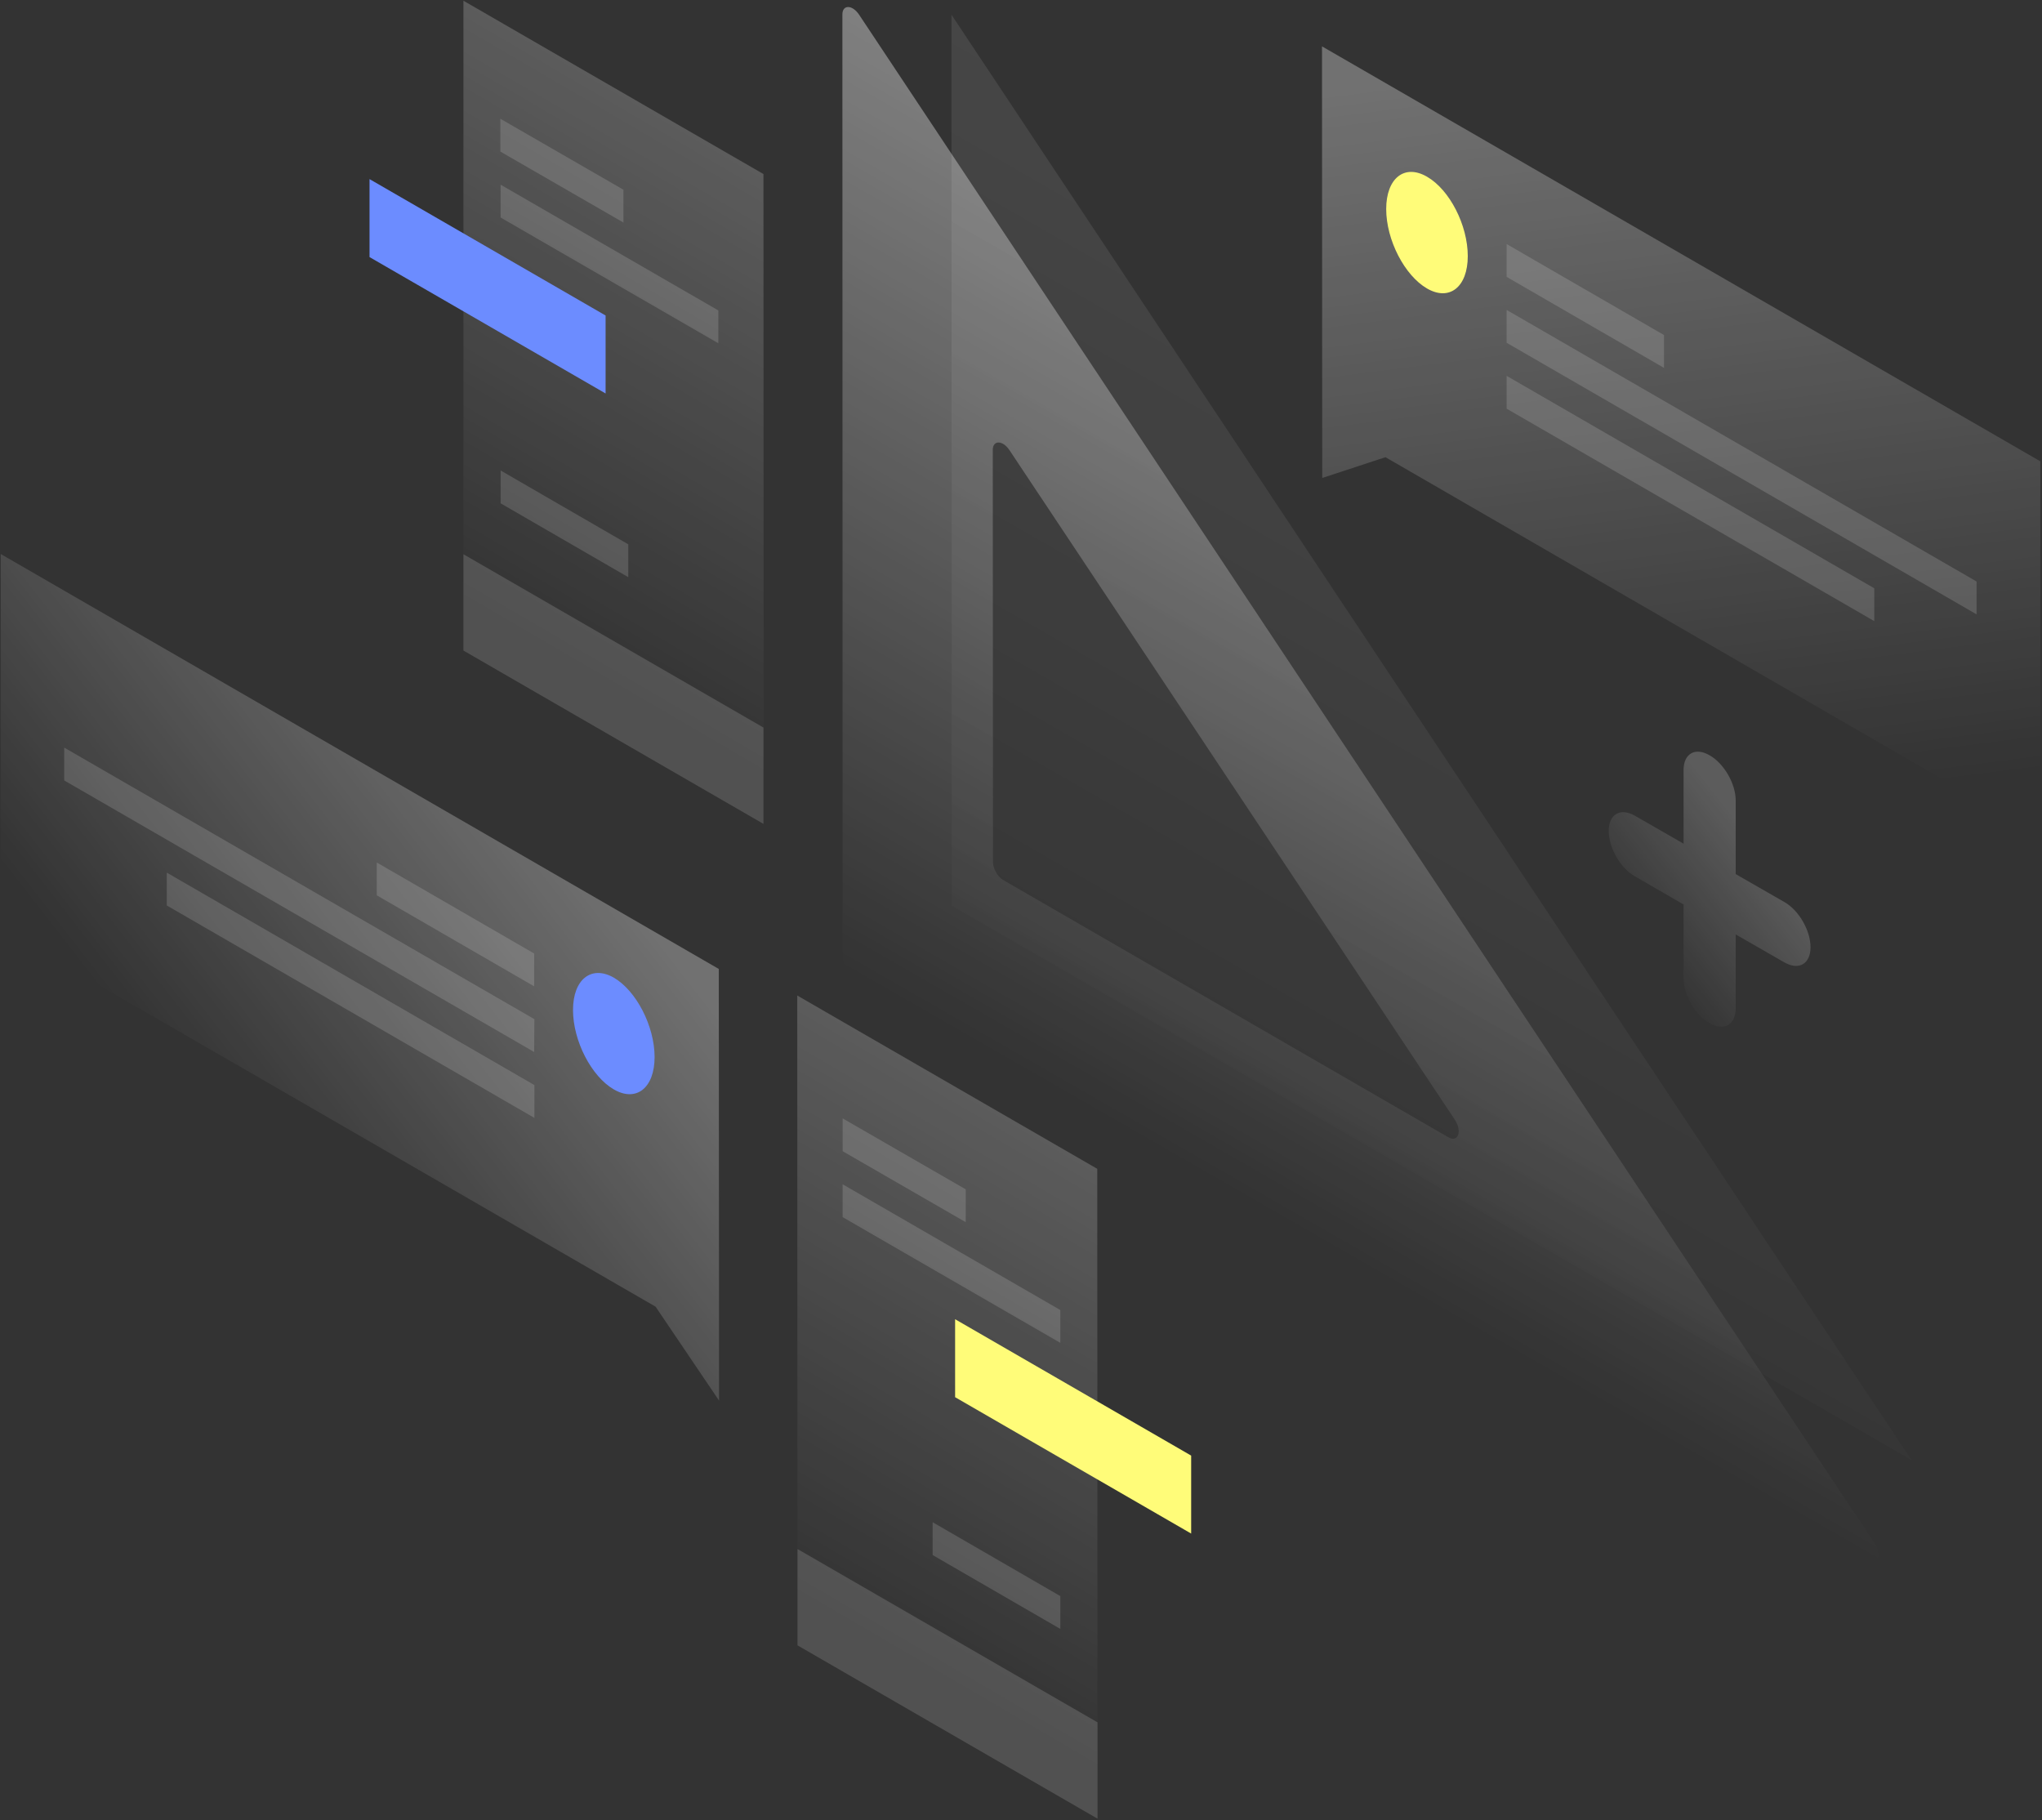 <?xml version="1.0" encoding="UTF-8" standalone="no"?>
<!DOCTYPE svg PUBLIC "-//W3C//DTD SVG 1.1//EN" "http://www.w3.org/Graphics/SVG/1.1/DTD/svg11.dtd">
<svg width="100%" height="100%" viewBox="0 0 846 754" version="1.1" xmlns="http://www.w3.org/2000/svg" xmlns:xlink="http://www.w3.org/1999/xlink" xml:space="preserve" xmlns:serif="http://www.serif.com/" style="fill-rule:evenodd;clip-rule:evenodd;stroke-linejoin:round;stroke-miterlimit:2;">
    <rect x="0" y="0" width="846" height="754" fill="#333333" stroke="none"/>
    <path d="M394.2,6.1L791.9,604.8L394.3,375.2L394.2,6.1Z" style="fill:url(#_Linear1);fill-rule:nonzero;"/>
    <path d="M773.9,646.6C778,649 779.8,644.1 776.6,639.3L356,6.2C353.2,1.9 349,1.8 349,6L349.1,396.2C349.1,399 351,402.3 353.4,403.7L773.9,646.6ZM411.3,186.4C411.3,182.2 415.5,182.3 418.3,186.6L602.7,463.8C605.9,468.6 604.1,473.5 600,471.1L415.7,364.6C413.3,363.2 411.4,359.9 411.4,357.1L411.3,186.4Z" style="fill:url(#_Linear2);fill-rule:nonzero;"/>
    <path d="M547.7,19.2L845.3,191.1L845.3,346.2L574,189.4L547.8,198L547.7,19.2Z" style="fill:url(#_Linear3);fill-rule:nonzero;"/>
    <path d="M608.1,106.1C608.1,118.9 600.5,124.9 591.2,119.5C581.9,114.1 574.3,99.4 574.3,86.6C574.3,73.8 581.9,67.8 591.2,73.2C600.6,78.6 608.1,93.3 608.1,106.1Z" style="fill:rgb(255,252,121);fill-rule:nonzero;"/>
    <path d="M624.2,101.1L689.4,138.8L689.4,152.4L624.2,114.7L624.2,101.1Z" style="fill:white;fill-opacity:0.15;fill-rule:nonzero;"/>
    <path d="M624.2,128.4L818.9,240.9L818.9,254.5L624.2,142L624.2,128.4Z" style="fill:white;fill-opacity:0.15;fill-rule:nonzero;"/>
    <path d="M624.2,155.7L776.5,243.7L776.5,257.3L624.2,169.3L624.2,155.7Z" style="fill:white;fill-opacity:0.15;fill-rule:nonzero;"/>
    <path d="M297.8,401.4L0.3,229.5L0.3,384.6L271.6,541.3L297.9,580.2L297.8,401.4Z" style="fill:url(#_Linear4);fill-rule:nonzero;"/>
    <path d="M237.4,418.4C237.4,431.2 245,445.9 254.3,451.3C263.6,456.7 271.2,450.7 271.2,437.9C271.2,425.1 263.6,410.4 254.3,405C245,399.7 237.4,405.7 237.4,418.4Z" style="fill:rgb(108,140,255);fill-rule:nonzero;"/>
    <path d="M221.3,395L156.1,357.3L156.1,370.9L221.3,408.6L221.3,395Z" style="fill:white;fill-opacity:0.15;fill-rule:nonzero;"/>
    <path d="M221.4,422.2L26.6,309.7L26.6,323.3L221.3,435.8L221.4,422.2Z" style="fill:white;fill-opacity:0.15;fill-rule:nonzero;"/>
    <path d="M221.4,449.5L69.1,361.5L69.1,375.1L221.4,463.1L221.4,449.5Z" style="fill:white;fill-opacity:0.15;fill-rule:nonzero;"/>
    <path d="M192,0.3L316.3,72.1L316.4,341.4L192,269.6L192,0.3Z" style="fill:url(#_Linear5);fill-rule:nonzero;"/>
    <path d="M153.1,74.2L250.9,130.7L250.9,163L153.1,106.5L153.1,74.2Z" style="fill:rgb(108,140,255);fill-rule:nonzero;"/>
    <path d="M192,229.6L316.3,301.4L316.3,341.3L192,269.5L192,229.6Z" style="fill:white;fill-opacity:0.15;fill-rule:nonzero;"/>
    <path d="M207.3,49.2L258.3,78.6L258.3,92.2L207.3,62.8L207.3,49.2Z" style="fill:white;fill-opacity:0.15;fill-rule:nonzero;"/>
    <path d="M207.4,76.5L297.6,128.6L297.6,142.2L207.4,90.1L207.4,76.5Z" style="fill:white;fill-opacity:0.15;fill-rule:nonzero;"/>
    <path d="M260.3,225.5L260.3,239.1L207.4,208.5L207.4,194.9L260.3,225.5Z" style="fill:white;fill-opacity:0.15;fill-rule:nonzero;"/>
    <path d="M454.6,484.2L330.3,412.4L330.4,681.7L454.7,753.5L454.6,484.2Z" style="fill:url(#_Linear6);fill-rule:nonzero;"/>
    <path d="M493.5,603L395.7,546.5L395.7,578.8L493.5,635.3L493.5,603Z" style="fill:rgb(255,252,121);fill-rule:nonzero;"/>
    <path d="M454.7,713.5L330.4,641.7L330.4,681.6L454.7,753.4L454.7,713.5Z" style="fill:white;fill-opacity:0.15;fill-rule:nonzero;"/>
    <path d="M349.1,463.3L400.1,492.7L400.1,506.3L349.1,476.9L349.1,463.3Z" style="fill:white;fill-opacity:0.15;fill-rule:nonzero;"/>
    <path d="M349.1,490.6L439.3,542.7L439.3,556.3L349.1,504.2L349.1,490.6Z" style="fill:white;fill-opacity:0.15;fill-rule:nonzero;"/>
    <path d="M386.4,630.6L386.4,644.2L439.3,674.8L439.3,661.2L386.4,630.6Z" style="fill:white;fill-opacity:0.15;fill-rule:nonzero;"/>
    <path d="M708.3,312.9C714.3,316.3 719.1,324.7 719.1,331.6L719.1,362.1L739.3,373.7C745.3,377.1 750.1,385.5 750.1,392.4C750.1,399.3 745.3,402.1 739.3,398.7L719.1,387.1L719.1,417.6C719.1,424.5 714.3,427.3 708.3,423.9C702.3,420.5 697.5,412.1 697.5,405.2L697.5,374.7L677.3,363C671.3,359.6 666.5,351.2 666.5,344.2C666.5,337.3 671.3,334.5 677.3,337.9L697.5,349.5L697.5,319C697.5,312.2 702.3,309.4 708.3,312.9Z" style="fill:url(#_Linear7);fill-rule:nonzero;"/>
    <defs>
        <linearGradient id="_Linear1" x1="0" y1="0" x2="1" y2="0" gradientUnits="userSpaceOnUse" gradientTransform="matrix(-203.61,352.449,-352.449,-203.61,683.874,148.235)"><stop offset="0" style="stop-color:white;stop-opacity:0.1"/><stop offset="1" style="stop-color:white;stop-opacity:0"/></linearGradient>
        <linearGradient id="_Linear2" x1="0" y1="0" x2="1" y2="0" gradientUnits="userSpaceOnUse" gradientTransform="matrix(-206.193,356.702,-356.702,-206.193,662.158,154.582)"><stop offset="0" style="stop-color:white;stop-opacity:0.4"/><stop offset="0.9" style="stop-color:white;stop-opacity:0"/><stop offset="1" style="stop-color:white;stop-opacity:0"/></linearGradient>
        <linearGradient id="_Linear3" x1="0" y1="0" x2="1" y2="0" gradientUnits="userSpaceOnUse" gradientTransform="matrix(38.274,312.023,-312.023,38.274,675.662,24.262)"><stop offset="0" style="stop-color:white;stop-opacity:0.3"/><stop offset="1" style="stop-color:white;stop-opacity:0"/></linearGradient>
        <linearGradient id="_Linear4" x1="0" y1="0" x2="1" y2="0" gradientUnits="userSpaceOnUse" gradientTransform="matrix(-153.66,120.253,-120.253,-153.66,232.936,339.24)"><stop offset="0" style="stop-color:white;stop-opacity:0.3"/><stop offset="1" style="stop-color:white;stop-opacity:0"/></linearGradient>
        <linearGradient id="_Linear5" x1="0" y1="0" x2="1" y2="0" gradientUnits="userSpaceOnUse" gradientTransform="matrix(-107.444,185.987,-185.987,-107.444,312.512,69.912)"><stop offset="0" style="stop-color:white;stop-opacity:0.2"/><stop offset="1" style="stop-color:white;stop-opacity:0"/></linearGradient>
        <linearGradient id="_Linear6" x1="0" y1="0" x2="1" y2="0" gradientUnits="userSpaceOnUse" gradientTransform="matrix(-107.445,185.987,-185.987,-107.445,450.812,482.012)"><stop offset="0" style="stop-color:white;stop-opacity:0.2"/><stop offset="1" style="stop-color:white;stop-opacity:0"/></linearGradient>
        <linearGradient id="_Linear7" x1="0" y1="0" x2="1" y2="0" gradientUnits="userSpaceOnUse" gradientTransform="matrix(-52.358,41.32,-41.32,-52.358,729.177,351.87)"><stop offset="0" style="stop-color:white;stop-opacity:0.2"/><stop offset="1" style="stop-color:white;stop-opacity:0"/></linearGradient>
    </defs>
</svg>
